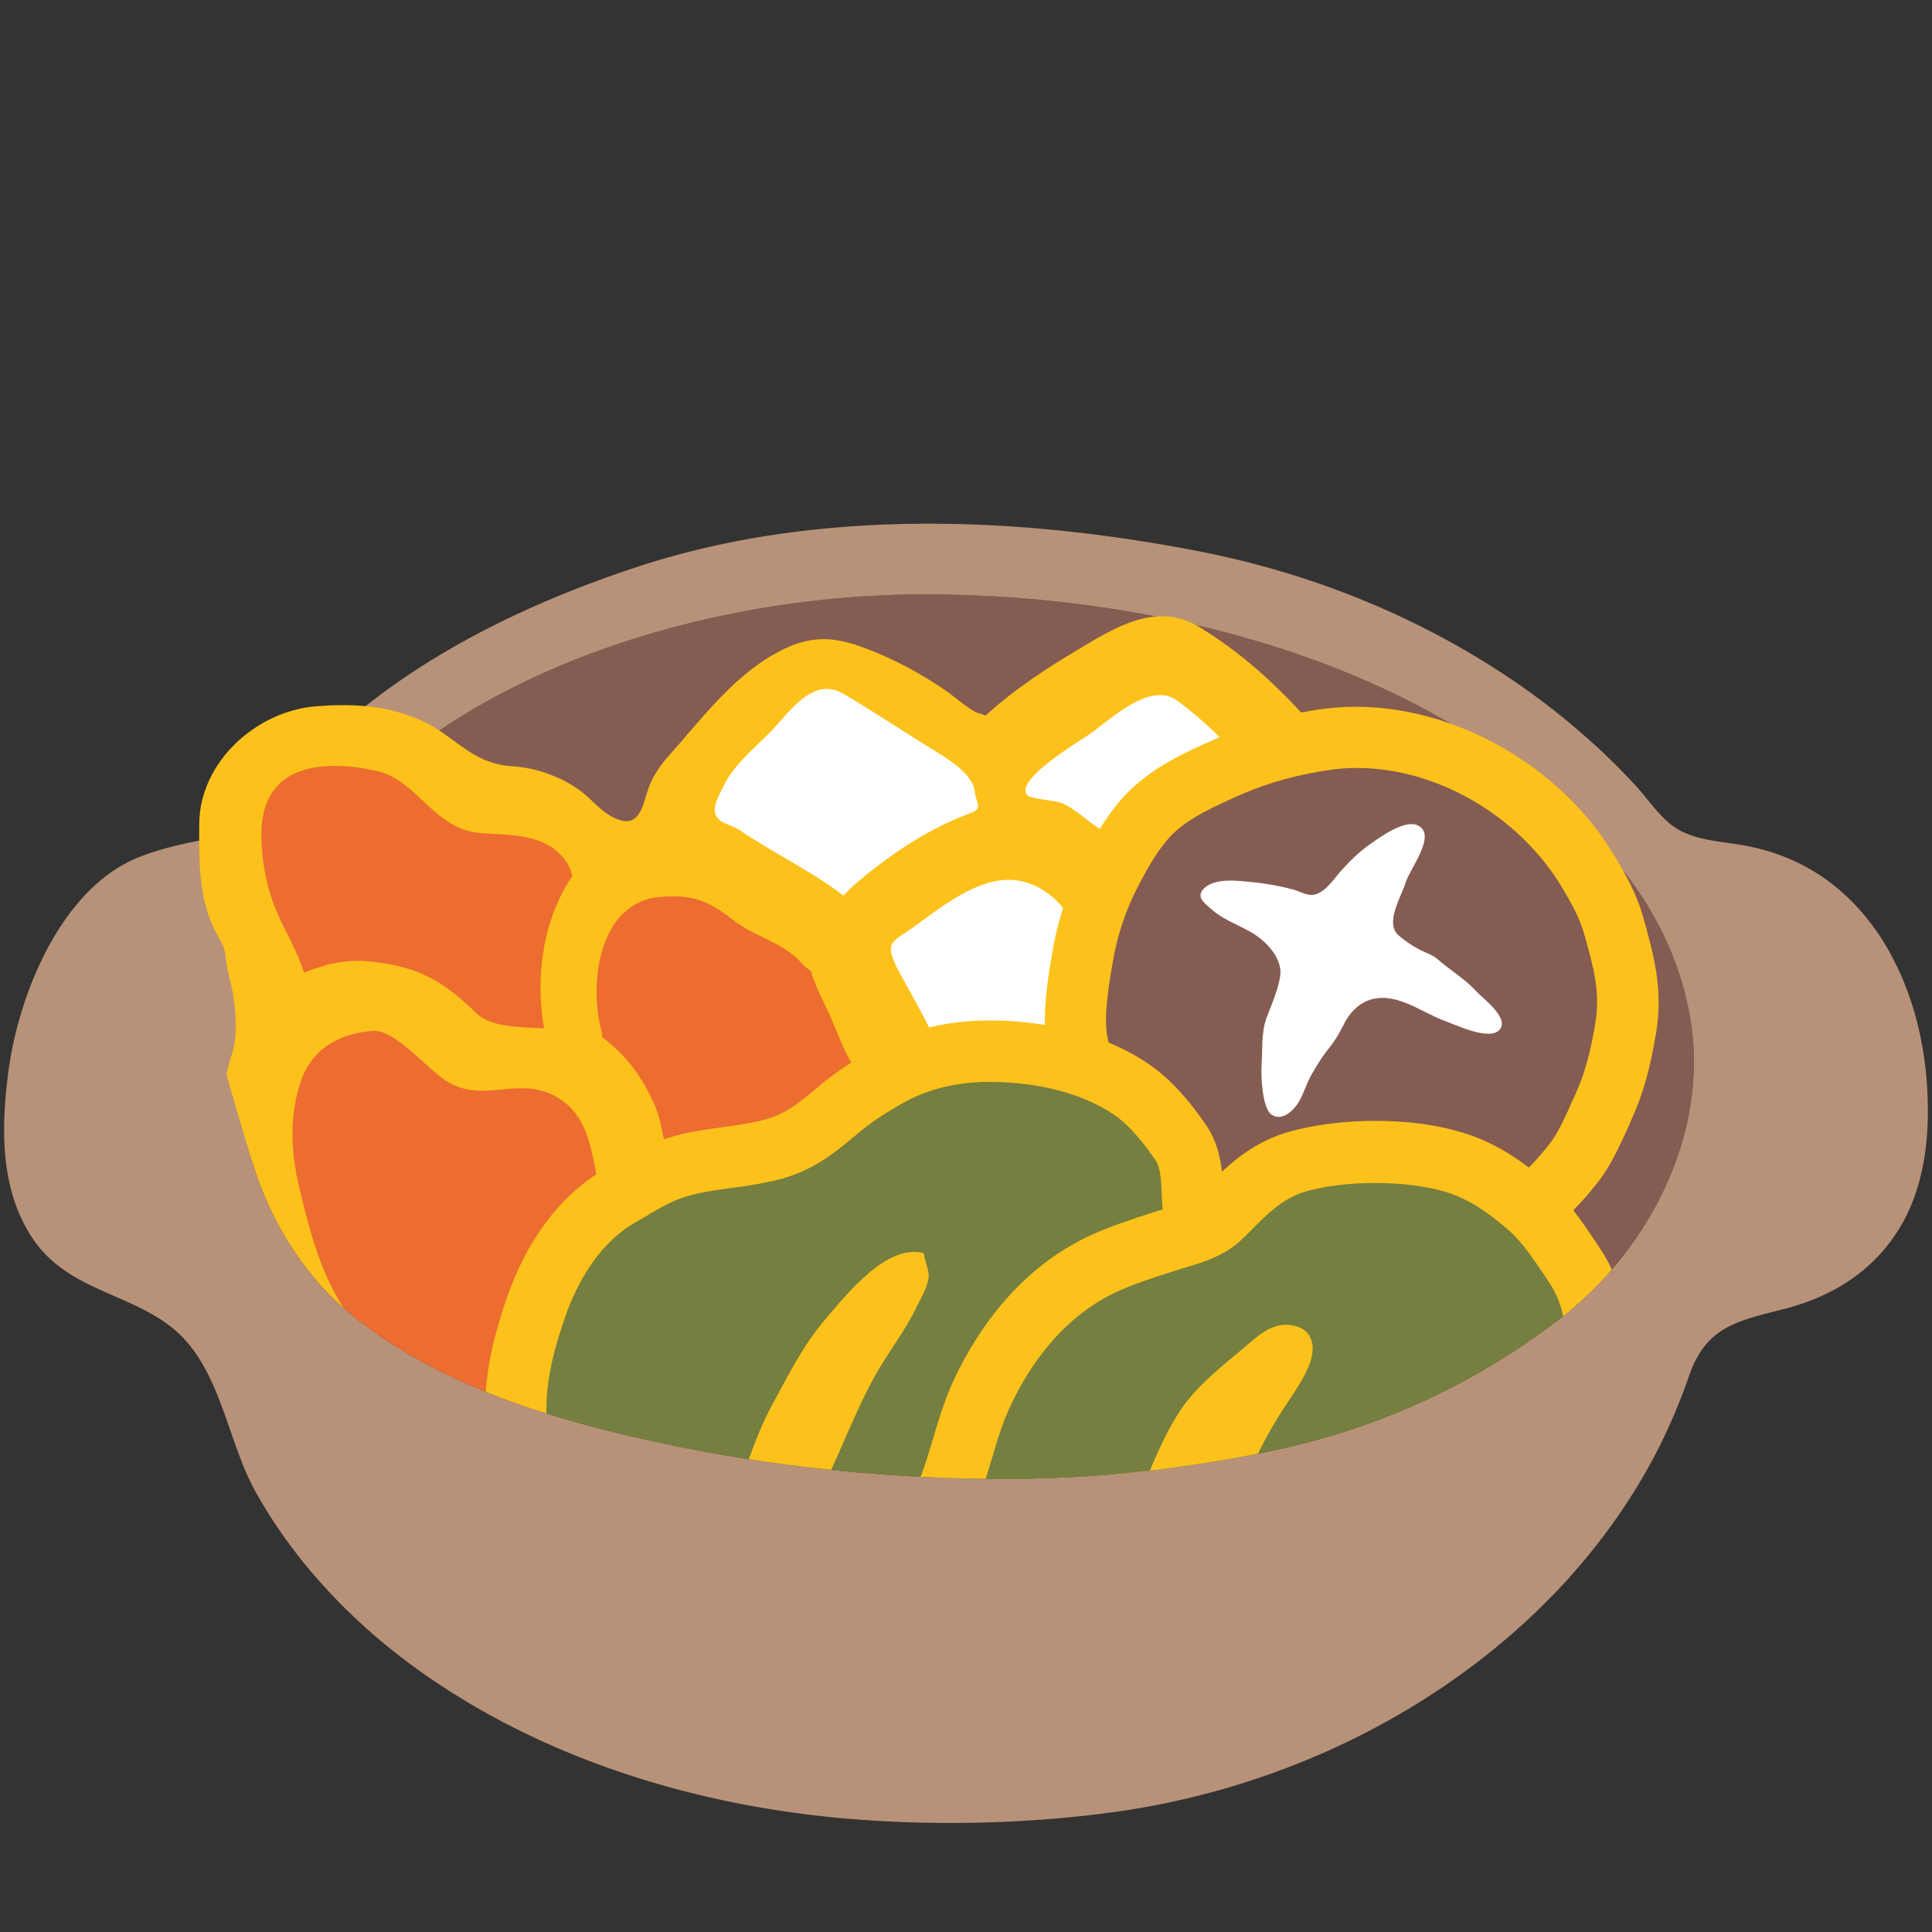 <svg width="128" height="128" xmlns="http://www.w3.org/2000/svg" xmlns:xlink="http://www.w3.org/1999/xlink"><rect width="100%" height="100%" fill="#333333" stroke="none"/><path d="M16.31 65.13c5.4-18.3 27.56-25.69 44.66-25.75 16.19-.06 35.51 4.8 46.26 17.91 2.41 2.93 4.1 6.37 4.74 10.09 1.32 7.57-2.62 15.38-8.65 20.01a46.525 46.525 0 0 1-18.63 8.64c-3.72.8-7.58 1.37-11.39 1.68-4.91.39-9.96.33-14.87-.03-4.26-.31-8.57-.87-12.75-1.69-7.77-1.54-16.18-3.83-22.39-8.88-2.86-2.33-5.1-5.77-6.27-9.22-1.24-3.6-1.8-9.06-.71-12.76z" fill="#855c52"/><path d="M127.72 74.09c.07-3.71-.64-7.52-2.44-10.84-1.25-2.32-3.08-4.39-5.49-5.74-1.23-.69-2.58-1.17-3.99-1.45-1.58-.31-3.07-.32-4.42-1-1.2-.6-2.06-1.95-2.95-2.94-.99-1.08-2.03-2.11-3.12-3.08a48.624 48.624 0 0 0-7.05-5.24c-5.75-3.54-12.16-5.97-18.75-7.26-12.13-2.37-25.5-2.88-37.36 1.04-7.13 2.36-14.15 5.73-19.82 10.79a27.918 27.918 0 0 0-3.38 3.58c-.88 1.12-1.7 2.14-2.93 2.92-.37.23-.69.43-1.12.51-1.94.35-3.91.69-5.74 1.43C4.05 58.86 1.24 65.89.57 70.9c-.51 3.8-.59 7.95 1.64 11.22 2.59 3.79 7.49 3.56 10.27 6.9 2.29 2.75 2.76 6.82 4.51 9.92 2.59 4.59 6.28 8.47 10.53 11.56 8.32 6.03 18.65 9.18 28.83 10.01 5.76.47 11.98.32 17.7-.49 10.91-1.55 21.52-6.65 29.14-14.66 2.54-2.68 4.74-5.69 6.46-8.96.88-1.68 1.63-3.44 2.25-5.23 1.12-3.27 3.18-3.65 6.24-4.43 1.3-.33 2.55-.81 3.7-1.47 2.25-1.3 3.91-3.25 4.83-5.55.72-1.79 1.01-3.72 1.05-5.63zM16.31 65.13c5.4-18.3 27.56-25.69 44.66-25.75 16.19-.06 35.51 4.8 46.26 17.91 2.41 2.93 4.1 6.37 4.74 10.09 1.32 7.57-2.62 15.38-8.65 20.01a46.525 46.525 0 0 1-18.63 8.64c-3.72.8-7.58 1.37-11.39 1.68-4.91.39-9.96.33-14.87-.03-4.26-.31-8.57-.87-12.75-1.69-7.77-1.54-16.18-3.83-22.39-8.88-2.86-2.33-5.1-5.77-6.27-9.22-1.24-3.6-1.8-9.06-.71-12.76z" fill="#b89278"/><defs><path id="a" d="M11.29 51.32c5.39-18.31 32.94-14.68 50.05-14.74 16.19-.06 36.5 4.17 47.25 17.28 2.4 2.93 2.73 9.8 3.38 13.52 1.32 7.57-2.62 15.38-8.65 20.01a46.525 46.525 0 0 1-18.63 8.64c-3.72.8-7.58 1.37-11.39 1.68-4.91.39-9.96.33-14.87-.03-4.26-.31-8.57-.87-12.75-1.69-7.77-1.54-16.18-3.83-22.39-8.88-2.86-2.33-5.1-5.77-6.27-9.22-1.24-3.6-6.81-22.88-5.73-26.57z"/></defs><clipPath id="b"><use xlink:href="#a" overflow="visible"/></clipPath><g clip-path="url(#b)"><path d="M45.39 54.81c-.17-1.32 1.06-3.03 1.71-4.13.86-1.44 1.93-3.34 3.13-4.53.99-.99 3.7-1.76 5.07-1.51.82.14 1.86.75 2.6 1.09 1.33.59 2.83 1.31 4.08 2.03 1.11.64 3.09 2.42 4.55 1.88.96-.36 2.01-1.45 2.98-1.94 1.51-.76 3.07-1.43 4.55-2.23.91-.49 2.25-1.6 3.34-1.59 1.58.01 2.96 1.33 4.12 2.24.83.65 1.71 1.1 2.49 1.84.76.73 1.29 1.57 1.97 2.36.66.77 2.59 2.39 2.62 3.49.02 1.08-3.27 2.43-4.14 2.79-1.37.57-2.86.79-4.27 1.27-1.16.4-2.78.44-3.82 1.07-1.64.99-1.94 4.13-2.46 5.79-.31 1-.56 1.69-.57 2.79-.02 1.42-1.29 2.25-2.46 3.05-1.56 1.07-3.17 1.77-4.85 2.6-1.54.76-2.46.96-4.2.96-1.64.01-1.79-.34-2.28-1.95-.66-2.16-.98-4.3-1.91-6.38-.49-1.09-1.08-2.08-1.51-3.16-.33-.82-.49-1.85-1.21-2.45-.91-.79-2.18-1.41-3.19-2.12-.73-.5-1.37-1.28-2.28-1.47l-4.06-1.79z" fill="#fff"/><path d="M19.61 69.55c-.13-.56-.24-1.15-.45-1.65-.73-1.73-.54-3.64-1.08-5.38-.66-2.17-1.68-4.12-1.72-6.46-.04-2.5.39-4.1 2.36-5.72 1.19-.98 2.26-1.92 3.87-1.87 3.52.11 5.89 2.77 8.77 4.38 1.24.7 2.81.42 4.14.88 2.17.75 3.11 2.61 2.96 4.79-.16 2.14-.41 4.43-.38 6.55.03 1.3.59 3.59-.81 4.43-.73.44-1.95.42-2.79.32-2.72-.33-4.87-2.23-7.41-3.05-2.49-.81-3.88 1.26-5.12 3.01-.37.52-1.31 2.05-1.94.91-.19-.34-.31-.73-.4-1.14z" fill="#ed6c30"/><path d="M17.7 77.42c-.02 3.46 1.81 5.7 3.3 8.63 1.67 3.28 3.57 5.78 7.06 7.39 1.97.91 4.64 1.13 6.72.52 3.24-.97 4.92-3.52 6.05-6.58 1.19-3.2 1.07-6.74.34-10.04-.25-1.16.15-2.46-.21-3.52-.44-1.29-2-2.13-3.2-2.56-1.29-.46-2.94-.16-4.32-.19-1.71-.03-3.13-1.59-4.32-2.79-.76-.76-1.42-1.58-2.52-1.79-1.79-.34-4.37-.18-5.79 1.08-2.8 2.49-3.09 6.37-3.11 9.85z" fill="#ed6c30"/><path d="M36.75 67.77c-.02 3.46 1.81 5.7 3.3 8.63 1.67 3.28 3.57 5.78 7.06 7.39 1.97.91 4.63 1.14 6.73.52 3.24-.97 4.92-3.52 6.05-6.58.94-2.54.97-6.34-.08-8.88-.71-1.72-1.79-3.49-2.98-4.89-1.19-1.41-2.66-2.64-4.07-3.8-.74-.6-1.33-1.12-2.21-1.53-.87-.41-1.87-.34-2.75-.69-.76-.3-1.29-.95-2.13-1.11-1.79-.34-4.37-.18-5.79 1.08-2.82 2.5-3.1 6.37-3.13 9.86z" fill="#ed6c30"/><path d="M88.67 49.77c-.43-.4-.83-.75-1.09-1.04-2.48-2.83-4.82-5.15-8.06-7.15-2.87-1.78-5.64-.02-8.15 1.49-1.7 1.01-4.14 2.55-6.07 4.34-.15-.06-.3-.12-.48-.16-.44-.1-1.75-1.22-2.04-1.41-1.35-.94-2.77-1.75-4.27-2.41-2.79-1.21-4.51-1.63-7.24-.08-2.81 1.6-4.89 4.4-7.01 6.78-.6.68-1.13 1.48-1.39 2.37-.29.96-.56 2.23-1.81 1.83-1.11-.35-1.71-1.26-2.6-1.93-1.25-.93-2.94-1.54-4.5-1.63-2.84-.17-3.89-2.16-6.26-3.13-2.22-.92-4.36-1.03-6.74-.85-3.97.31-7.74 3.69-7.76 7.81-.01 2.31-.06 4.66.93 6.81.41.9.75 1.12.84 2.12.07.8.33 1.49.46 2.28.21 1.26.33 2.86-.08 4.09-.4 1.2-.53 2.28-.8 3.54-.19.95-.28 1.47-.07 2.48.23 1.15.5 2.27.81 3.4.45 1.6 1 3.16 1.54 4.73.47 1.37.79 2.08 1.71 3.22 1.32 1.62 2.92 2.99 3.99 4.78.95 1.61 2.76 2.69 4.66 2.73 1.02.02 3.05.05 3.31-1.27.23-1.15-1.33-1.35-2.04-1.83-2.46-1.69-4.6-3.03-6.11-5.7-1.33-2.35-1.99-5-2.59-7.61-.5-2.17-.56-4.48.13-6.62.71-2.2 2.52-3.3 4.83-3.45 1.53-.1 3.66 2.68 5.1 3.47 2.52 1.37 5-.79 7.62 1.29 2.27 1.8 1.72 5.47 2.97 7.84 1.53 2.88 5.9.33 4.37-2.56-.79-1.48-.71-3.51-1.4-5.1-.84-1.93-1.94-3.39-3.5-4.53-.01-.12.01-.23-.02-.36-.87-3.17-.21-8.6 3.91-8.93 2.1-.17 3.17.25 4.83 1.55 1.45 1.13 3.29 1.45 4.53 2.86.19.21.39.37.6.5.21.71.52 1.46.93 2.26.64 1.26 1.05 2.68 1.79 3.89.25.41.64.71.89 1.12.35.59.43 1.3.78 1.9.31.53.59 1.44 1.25 1.48.53.04 1.28-.26 1.77-.48.58-.26 1.26-.44 1.77-.79 1.64-1.14-2.96-8.42-3.6-9.84-.66-1.47-.15-1.49 1.13-2.39 1.83-1.3 4.26-3.34 6.66-3.18 1.38.1 2.53.87 3.37 1.89.77.91 1.78 3.24 3.24 2 .61-.52 1.11-1.19 1.66-1.76.22-.22.42-.48.55-.76 1.01-2.1-1.76-3.91-3.21-4.86-.8-.52-1.45-1.2-2.35-1.6-.41-.18-2.09-.27-2.31-.53-.87-1.03 3.59-3.65 4.17-4.06 1.43-1.02 4-3.51 5.79-2.19 3.54 2.6 5.89 6.05 9.05 8.97.91.84 2.42-.25 3.21-.83 2.01-1.49-.04-3.4-1.6-4.8zM36.04 68.13c-1.78-.07-3.58-.12-4.47-.99-2.26-2.2-3.86-3.1-7.08-3.44-1.51-.16-2.98.17-4.34.75-.34-1.03-.83-2.02-1.36-3.06-.97-1.89-1.43-3.84-1.47-5.95-.1-4.96 4.26-5.12 7.64-4.36 2.74.61 3.78 3.92 6.96 4.12 1.91.13 4.25.02 5.56 1.83.23.33.35.66.44 1-1.93 2.86-2.48 6.62-1.88 10.1zm20.51-9.46c-.25.22-.45.44-.67.66-2.13-1.63-4.77-2.89-6.89-4.34-.52-.35-1.41-.43-1.6-1.08-.17-.56.3-1.29.53-1.79.56-1.27 1.98-2.5 2.96-3.46 1.33-1.29 2.87-3.95 5.03-2.68 2.08 1.23 4.07 2.57 6.13 3.83.91.55 2.42 1.53 2.54 2.62.09.83.59 1.12-.31 1.45-2.79 1.02-5.48 2.84-7.72 4.79z" fill="#fcc21b"/><path d="M85.38 49.7c-.55.12-1.08.23-1.6.33-.89.18-1.64.51-2.49.81-1.91.69-3.41 1.38-4.86 2.84-1.06 1.08-1.66 2.31-2.49 3.53-.44.65-.6 1.39-.87 2.11-.31.8-.76 1.43-1 2.27-.36 1.26-.62 2.47-.72 3.79-.12 1.45.4 2.79.64 4.22.11.69.3 1.27.59 1.9.35.77.35 1.59.67 2.36.59 1.39 1.59 2.6 2.56 3.73 1 1.17 2.15 2.14 3.34 3.1 1.93 1.56 4.21 2.04 6.63 2.41 2.47.39 4.87-.11 7.35-.17 1.98-.05 3.82-.39 5.72-.94 1.33-.38 2.81-.78 3.93-1.59 1.37-.99 1.98-2.37 2.78-3.82.79-1.45 1.12-3.11 1.59-4.68.42-1.47.73-2.99.71-4.53-.07-4.02-.23-8.38-3.04-11.55-3.19-3.6-8.95-6.33-13.71-6.77-1.82-.16-3.84.25-5.73.65z" fill="#855c52"/><path d="M83.58 70.62v-.06c.08-1.02-.03-2.08.31-3.06.33-.92.76-1.81.92-2.79.17-.99-.58-1.94-1.3-2.52-.97-.79-2.26-1.08-3.2-1.91-.5-.44-1.14-.85-.52-1.44.74-.71 2.29-.48 3.24-.39.86.08 1.81.26 2.64.48.48.13.95.46 1.47.33.72-.2 1.25-1.06 1.73-1.59.57-.63 1.17-1.23 1.87-1.72.64-.45 2.28-1.66 3.16-1.28 1.36.59-.5 2.89-.76 3.77-.28.94-1.43 2.72-.47 3.54.45.38.94.72 1.47.98.42.21.79.31 1.14.62.82.72 1.77 1.27 2.51 2.08.45.5 2.2 1.75 1.58 2.54-.63.8-2.91-.29-3.66-.57-1.5-.54-3.07-1.84-4.76-1.44-.8.19-1.43.77-1.82 1.49-.37.71-.62 1.2-1.14 1.84-.38.47-.7.99-1 1.51-.38.61-.57 1.31-.91 1.92-.31.56-1.14 1.42-1.87.87-.58-.44-.67-2.5-.63-3.2z" fill="#fff"/><path d="M92.19 85.12c-3.7 0-7.78-.95-12.81-3-.68-.28-1.33-.65-2-1.14-.7-.52-1.31-1.08-1.91-1.64l-.45-.41c-1.95-1.77-3.35-3.54-4.16-5.26-.77-1.62-1.28-3.08-1.5-4.36-.36-2.03.07-4.49.37-6.28.38-2.2 1.09-4.29 2.1-6.24.76-1.47 1.62-3.01 2.91-4.31 1.7-1.71 3.87-2.67 5.78-3.52 2.24-.99 4.73-1.67 7.2-2 7.25-.95 15.33 3.18 19.25 9.75.73 1.21 1.46 2.52 1.88 4 .71 2.54 1.35 4.79.87 7.72-.38 2.32-.87 4.07-1.6 5.67l-.2.47c-.5 1.1-1.11 2.47-1.86 3.49-3.51 4.68-8.18 7.06-13.87 7.06zm-2.27-34.24c-.55 0-1.12.03-1.67.11-2.06.27-4.22.86-5.91 1.6-1.92.85-3.56 1.57-4.72 2.74-.88.91-1.54 2.09-2.19 3.33-.83 1.57-1.39 3.26-1.7 5.03-.26 1.52-.61 3.57-.38 4.91.16.91.55 2.02 1.17 3.3.58 1.22 1.7 2.6 3.23 3.99l.48.44c.51.47 1.01.94 1.56 1.34.4.29.77.51 1.14.66 4.46 1.82 8.15 2.7 11.27 2.7 4.4 0 7.86-1.77 10.6-5.43.48-.65.99-1.79 1.39-2.7l.22-.48c.57-1.26.97-2.71 1.29-4.67.33-2.03-.11-3.61-.72-5.79-.32-1.17-.9-2.17-1.5-3.18-2.83-4.72-8.28-7.9-13.56-7.9z" fill="#fcc21b"/><defs><path id="c" d="M34.38 92.89c.06-4.87 2.18-11.04 6.63-13.63 1.18-.69 2.26-1.39 3.56-1.83 2.08-.71 4.32-.7 6.44-1.23 1.94-.49 3.08-1.45 4.58-2.71 1.04-.87 2.26-1.63 3.44-2.29 1.94-1.07 4.26-1.55 6.47-1.55 3.28 0 6.88.71 9.59 2.64 1.24.88 2.27 2.18 3.12 3.39.84 1.23.73 2.78.83 4.2.17 2.18-.03 4.27-.58 6.36-.58 2.2-.98 4.44-1.64 6.61-.39 1.29-.77 2.65-1.5 3.8-.71 1.12-1.69.9-2.93 1.14-1 .19-2 .37-3 .52-1.92.29-3.85.18-5.79.18-1.91.01-3.74-.25-5.64-.45-1.73-.18-3.54.13-5.29.01-2.35-.15-4.94-.33-7.17-1.09-1.36-.45-2.66-.89-4.04-1.19-1-.22-2.63-.37-3.39-1.1-1.23-.59-2.44-1.25-3.69-1.78z"/></defs><use xlink:href="#c" overflow="visible" fill="#757f3f"/><path d="M67.28 106.91c-.58 0-1.15-.01-1.72-.03-.85-.02-1.66-.08-2.47-.13-2.83-.2-5.77-.05-8.97-.4-6.29-.69-12.86-1.65-17.9-5.18-1.54-1.07-3.08-2.3-3.65-4.45-.33-1.21-.47-2.52-.42-3.91.07-2.06.53-4.24 1.45-6.87.94-2.7 2.82-6.35 6.41-8.44l.56-.33c1.02-.6 2.08-1.23 3.37-1.67 1.37-.47 2.71-.65 4.02-.83.9-.13 1.76-.25 2.56-.45 1.48-.37 2.33-1.08 3.73-2.25 1.06-.89 2.29-1.71 3.8-2.55 2.13-1.18 4.72-1.81 7.46-1.81 4.21 0 8.03 1.07 10.77 3.01 1.6 1.13 2.83 2.77 3.61 3.9 1.02 1.47 1.09 3.11 1.16 4.43.01.26.02.51.04.77.18 2.38-.02 4.69-.64 7.03-.25.87-.45 1.75-.65 2.62-.31 1.33-.62 2.71-1.03 4.07-.28.92-.43 1.9-.59 2.93-.25 1.6-.51 3.27-1.28 4.99l-.29.67c-.6 1.44-1.29 3.06-3.67 4-1.97.77-4.06.88-5.66.88zM65.5 71.68c-2.03 0-3.97.46-5.49 1.3-1.29.71-2.31 1.39-3.12 2.07-1.64 1.37-3.01 2.52-5.38 3.12-1.02.25-2.03.4-3.01.53-1.16.16-2.27.31-3.27.65-.89.3-1.68.78-2.6 1.33l-.59.34c-2.52 1.47-3.9 4.22-4.61 6.27-.78 2.23-1.17 4.03-1.22 5.67-.04.98.06 1.9.29 2.72.21.82 1.06 1.47 2.05 2.16 4.26 2.98 10.25 3.84 16.01 4.47 3.08.33 6 .19 8.81.38a56.504 56.504 0 0 0 3.92.15c1.32 0 2.85-.07 4.16-.58.76-.3.9-.57 1.41-1.79.09-.24.21-.5.32-.76.55-1.22.75-2.55.98-3.95.17-1.13.35-2.29.72-3.49.37-1.23.66-2.48.96-3.79.21-.92.42-1.83.66-2.75.5-1.9.67-3.76.52-5.69-.02-.29-.04-.59-.05-.89-.04-.96-.08-1.8-.43-2.31-.61-.87-1.54-2.13-2.61-2.9-2.07-1.46-5.06-2.26-8.43-2.26z" fill="#fcc21b"/><path d="M48.81 99.25c-.16-.83.48-1.72.76-2.48.46-1.25.94-2.51 1.58-3.68 1.1-2.02 2.05-3.96 3.56-5.72 1.33-1.54 4.03-5.02 6.5-4.34.03.47.33 1.06.32 1.49-.03.69-.49 1.43-.79 2.04-.75 1.59-1.93 3.07-2.79 4.62-.97 1.76-1.74 3.64-2.55 5.47-.68 1.54-1.51 2.71-1.52 4.42v-.04" fill="#fcc21b"/><g><path d="M62.64 99.16c.16-.37.32-.75.45-1.12.69-1.96 1.1-3.96 2.01-5.86 1.71-3.62 4.41-6.86 8.11-8.53 1.23-.55 2.58-.98 3.87-1.4 1.24-.4 2.84-.71 3.78-1.65 1.68-1.69 3-3.12 5.4-3.74 3.14-.8 7.54-.81 10.62.31 1.65.6 3.09 1.64 4.41 2.79 1.23 1.08 2.16 2.57 3.08 3.95 1.22 1.83 1.47 4.05 1.42 6.19-.03 1.97.42 4.5-1.03 6.12-.48.52-1.25.78-1.84 1.19-.87.6-1.63 1.28-2.54 1.85-2.9 1.81-6.66 2.52-9.89 3.56-7.63 2.44-15.79 2.52-23.71 2.54-1.38.01-4.58.06-5.02-1.52-.47-1.74.24-3.2.88-4.68z" fill="#757f3f"/><path d="M73.7 103.82c.1-1.8 1.4-3.7 2.05-5.33.66-1.65 1.44-3.51 2.41-4.99 1.09-1.65 2.71-2.91 4.2-4.16.92-.78 1.91-1.79 3.29-1.53 1.45.28 1.56 1.58 1.02 2.8-.48 1.09-1.34 2.23-1.97 3.24-.94 1.51-1.65 3-2.32 4.61-.75 1.79-2.27 3.31-2.07 5.42v-.06" fill="#fcc21b"/><path d="M66.37 107.38c-1.72 0-5.75 0-6.58-3.02-.63-2.31.21-4.22.87-5.76l.12-.25c.14-.33.27-.65.39-.99.24-.67.44-1.35.64-2.02.39-1.32.8-2.68 1.44-4.04 1.49-3.14 4.29-7.33 9.12-9.51 1.29-.58 2.63-1.01 3.92-1.43.4-.13.67-.21.95-.29.79-.23 1.79-.52 2.17-.91l.3-.31c1.66-1.67 3.24-3.25 6.03-3.96 1.62-.41 3.48-.63 5.39-.63 1.67 0 4.15.17 6.43 1 1.66.6 3.27 1.61 5.05 3.17 1.3 1.13 2.26 2.59 3.12 3.87l.31.47c1.66 2.47 1.81 5.38 1.77 7.36 0 .37.01.75.02 1.14.06 1.96.13 4.41-1.57 6.3-.54.6-1.18.93-1.69 1.2-.17.09-.35.18-.5.29-.33.23-.65.47-.96.71-.54.41-1.08.82-1.67 1.19-2.39 1.49-5.15 2.27-7.82 3.03-.87.24-1.71.48-2.53.74-8.11 2.6-16.72 2.62-24.32 2.64h-.4zm-2.7-4.35c.29.12 1 .29 2.71.29h.28c7.43-.02 15.71-.04 23.22-2.44.86-.27 1.75-.52 2.65-.78 2.41-.68 4.88-1.38 6.78-2.56.48-.3.91-.63 1.35-.96.36-.28.73-.56 1.12-.83.28-.2.59-.37.91-.53.2-.11.5-.27.58-.35.62-.68.57-2.09.53-3.44-.01-.46-.02-.91-.02-1.34.04-2.3-.29-3.85-1.08-5.02l-.32-.49c-.75-1.12-1.52-2.28-2.41-3.06-1.39-1.22-2.59-1.99-3.76-2.41-2.43-.88-6.57-.98-9.42-.25-1.71.43-2.68 1.41-4.14 2.89l-.32.31c-1.13 1.13-2.67 1.59-3.91 1.95l-.68.21c-1.35.44-2.58.83-3.65 1.32-3.71 1.67-5.93 5.02-7.12 7.55-.52 1.08-.87 2.24-1.23 3.46-.22.73-.44 1.46-.69 2.19-.15.43-.33.85-.5 1.26l-.11.26c-.57 1.16-.89 1.97-.77 2.77z" fill="#fcc21b"/></g></g></svg>